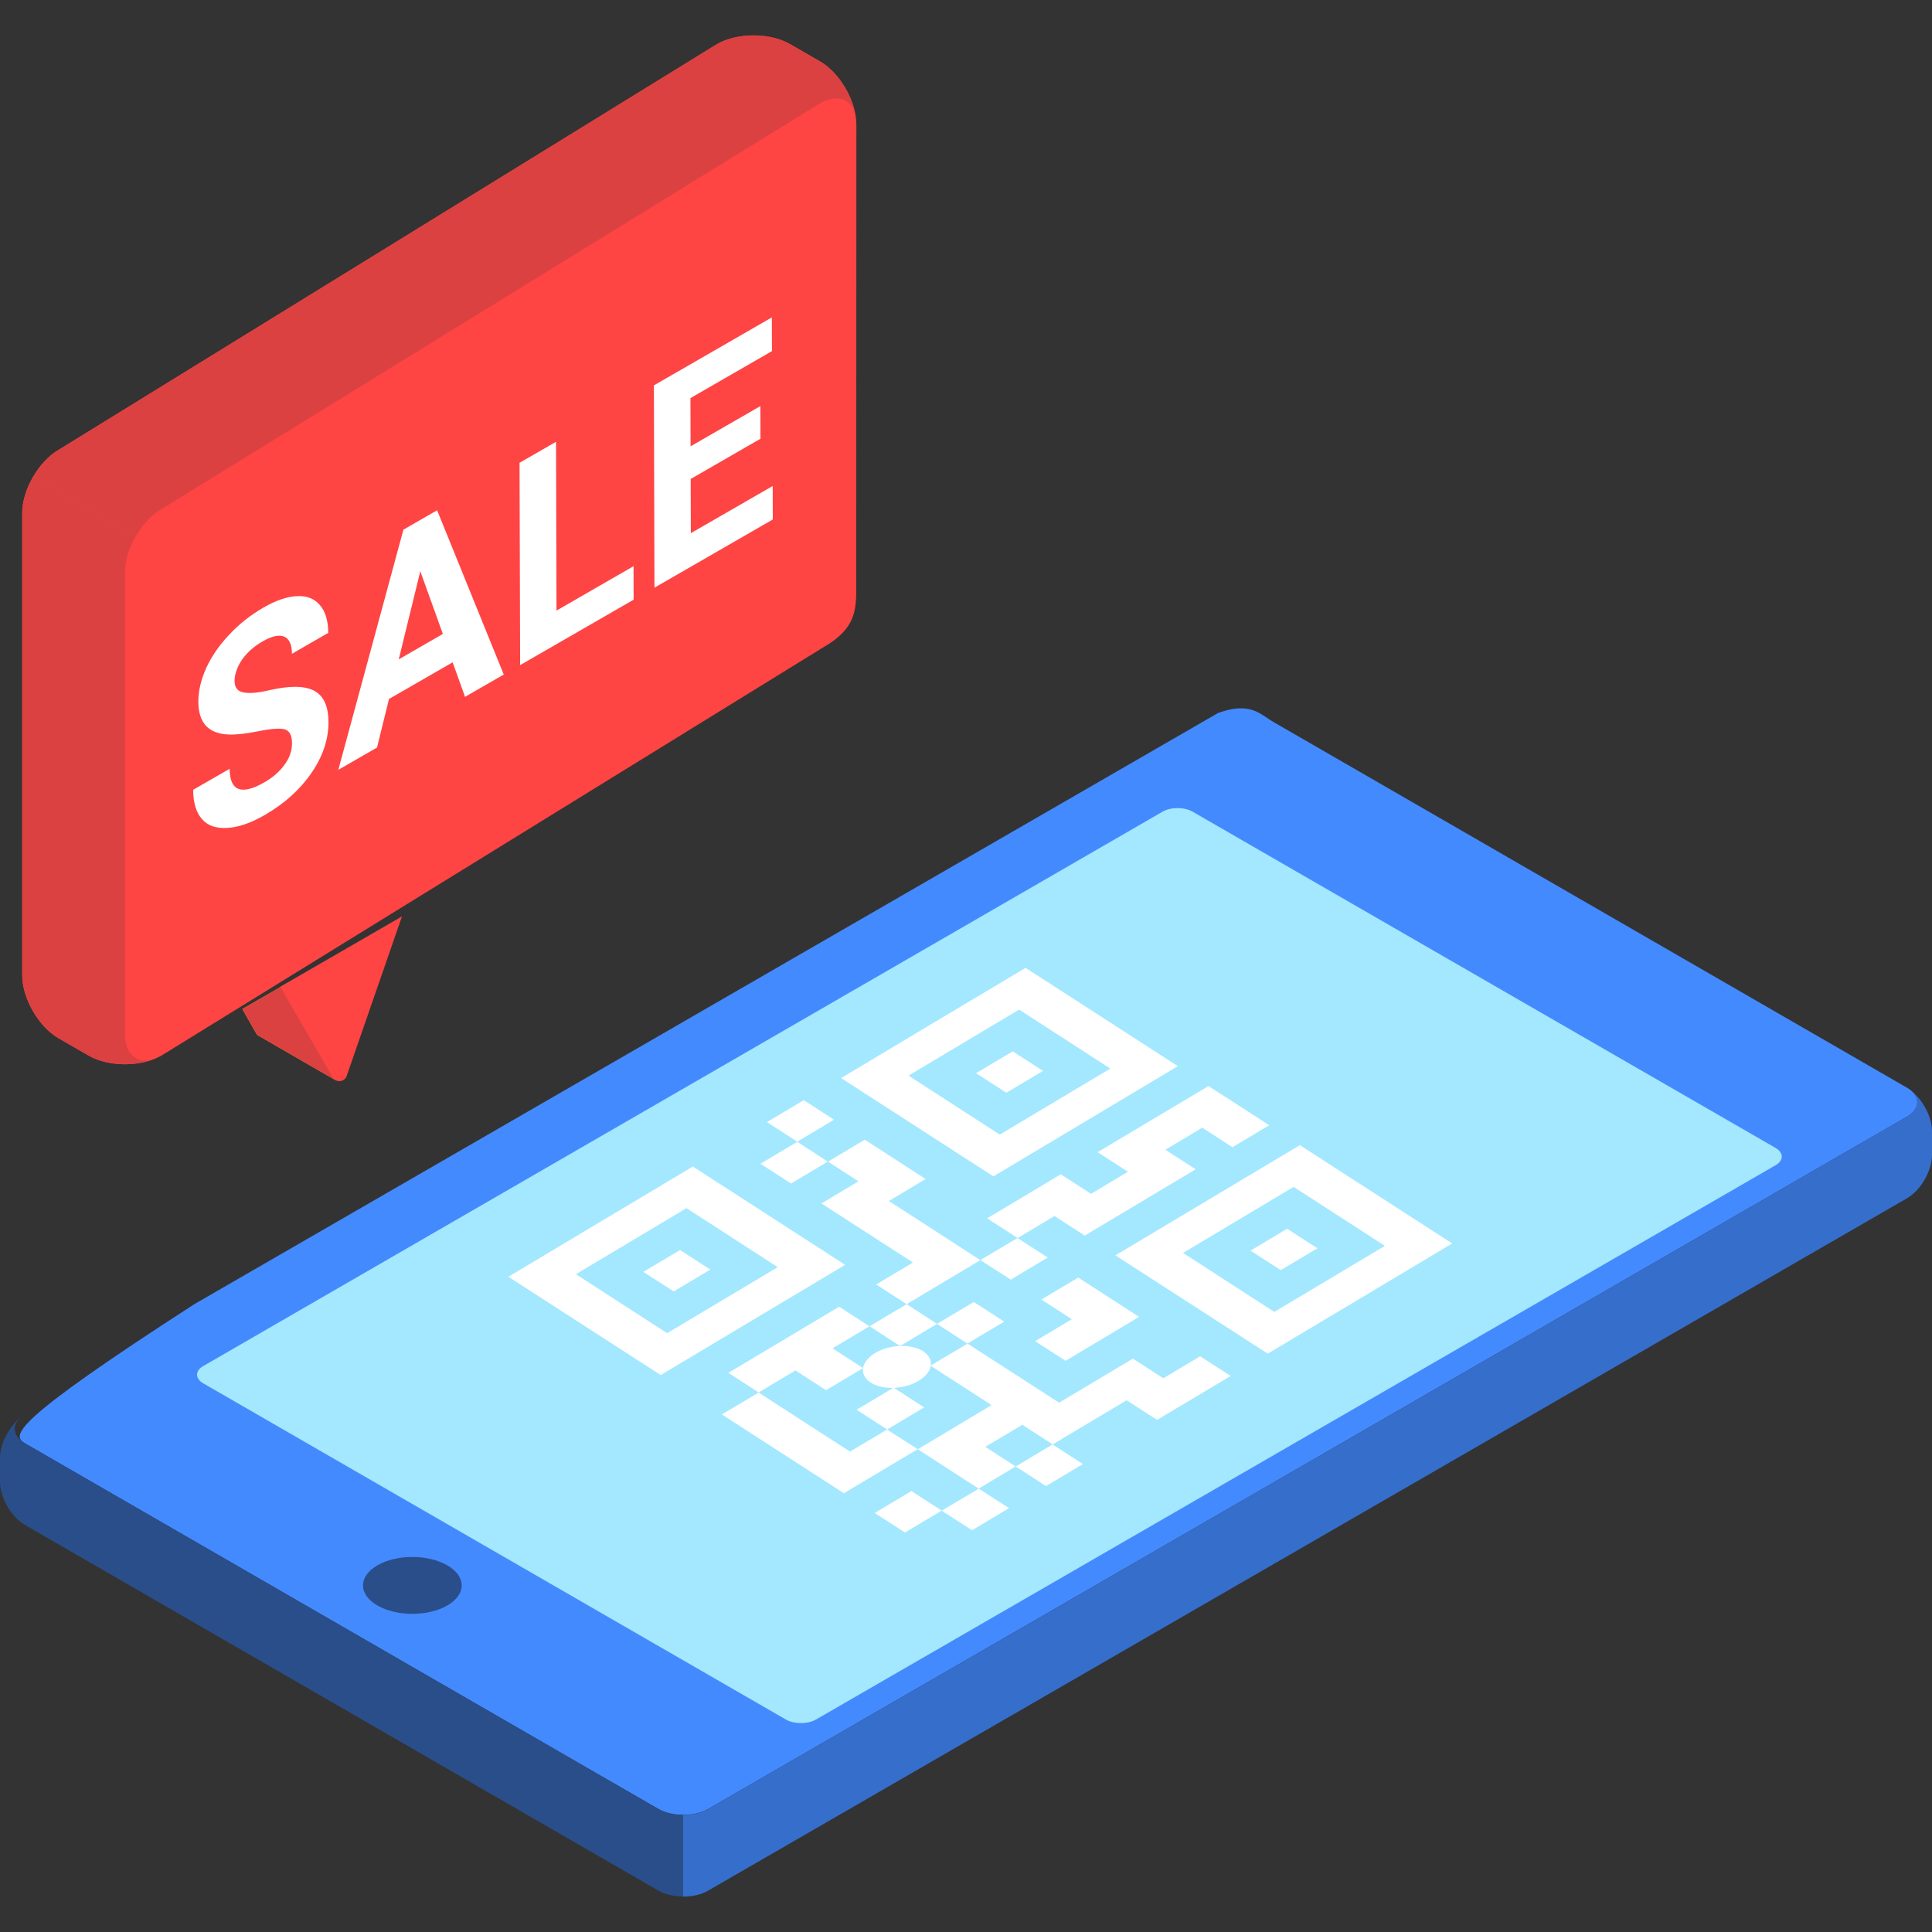<svg xmlns="http://www.w3.org/2000/svg" width="140" height="140" viewBox="0 0 140 140" fill="none"><rect x="0" y="0" width="140" height="140" fill="#333333" stroke="none"/><path d="M24.294 78.263L18.822 75.103C18.713 75.053 18.621 74.986 18.562 74.877L17.557 73.117L20.808 71.24L20.708 71.525L24.294 78.263Z" fill="#FF9900"></path><path d="M24.294 78.263L18.822 75.103C18.713 75.053 18.621 74.986 18.562 74.877L17.557 73.117L20.808 71.24L20.708 71.525L24.294 78.263Z" fill="#DC4141"></path><path d="M20.314 71.5L24.101 78.062C24.344 78.481 24.965 78.422 25.124 77.961L29.13 66.405L20.314 71.5Z" fill="#FF4444"></path><path d="M62.056 9.025C62.056 7.341 60.874 5.288 59.408 4.441L57.254 3.201C55.796 2.355 53.424 2.355 51.958 3.201L4.258 32.591C2.799 33.437 1.609 35.49 1.609 37.175V70.662C1.609 72.346 2.791 74.4 4.258 75.246L6.411 76.486C7.869 77.333 10.241 77.333 11.707 76.486L59.651 46.912C62.031 45.555 62.047 44.197 62.047 42.504L62.056 9.025Z" fill="#FF4444"></path><path d="M1.609 70.662C1.609 72.346 2.791 74.4 4.258 75.246L6.411 76.486C7.735 77.249 9.788 77.324 11.255 76.704C10.006 77.174 9.059 76.461 9.059 74.953V41.465C9.059 40.619 9.353 39.689 9.839 38.859L2.389 34.56C1.911 35.39 1.609 36.328 1.609 37.166V70.662Z" fill="#DC4141"></path><path d="M61.972 8.271C61.662 7.148 60.639 6.788 59.416 7.492L11.707 36.89C10.978 37.309 10.308 38.03 9.839 38.867L2.389 34.569C2.866 33.73 3.528 33.01 4.257 32.591L51.949 3.193C53.416 2.355 55.787 2.355 57.246 3.193L59.408 4.442C60.656 5.162 61.712 6.771 61.972 8.271Z" fill="#DC4141"></path><path d="M1.819 104.594L47.692 131.075C48.698 131.653 50.323 131.653 51.329 131.075L138.182 80.92C139.187 80.341 139.187 79.394 138.182 78.816L92.308 52.335C91.303 51.756 90.616 50.818 88.269 51.664L14.096 94.496C0.813 103.069 0.813 104.016 1.819 104.594Z" fill="#448AFF"></path><path d="M27.353 116.343C28.753 117.147 31.015 117.147 32.407 116.343C33.806 115.538 33.806 114.231 32.407 113.427C31.007 112.622 28.744 112.622 27.353 113.427C25.954 114.231 25.954 115.538 27.353 116.343Z" fill="#2A4E8A"></path><path d="M47.692 131.075L1.819 104.594C0.922 104.074 0.83 103.27 1.534 102.691C0.662 103.353 0 104.602 0 105.65V107.359C0 108.524 0.813 109.932 1.819 110.51L47.692 136.991C48.194 137.285 48.857 137.427 49.511 137.427V131.511C48.848 131.511 48.194 131.369 47.692 131.075Z" fill="#2A4E8A"></path><path d="M138.181 86.836C139.187 86.258 140 84.841 140 83.685V81.975C140 80.928 139.329 79.679 138.458 79.017C139.17 79.595 139.078 80.408 138.173 80.928L51.32 131.083C50.818 131.377 50.155 131.519 49.502 131.519V137.436C50.164 137.436 50.818 137.293 51.32 137L138.181 86.836Z" fill="#366ECC"></path><path d="M56.952 124.606L14.733 100.244C14.129 99.892 14.129 99.33 14.733 98.987L84.238 58.821C84.842 58.469 85.822 58.469 86.426 58.821L128.662 83.182C129.265 83.534 129.265 84.095 128.662 84.439L59.14 124.597C58.536 124.949 57.556 124.949 56.952 124.606Z" fill="#A3E8FF"></path><path d="M74.316 70.134C77.995 72.514 81.673 74.886 85.352 77.257C80.894 79.922 76.444 82.579 71.986 85.244C68.315 82.872 64.636 80.501 60.949 78.121C65.399 75.455 69.849 72.799 74.316 70.134ZM80.458 77.433C78.246 76 76.042 74.584 73.847 73.159C71.165 74.76 68.5 76.352 65.835 77.944C68.047 79.369 70.243 80.794 72.447 82.218C75.12 80.618 77.785 79.034 80.458 77.433Z" fill="white"></path><path d="M91.864 98.091C88.185 95.711 84.506 93.339 80.827 90.968C85.286 88.302 89.735 85.646 94.194 82.981C97.864 85.353 101.543 87.724 105.231 90.104C100.789 92.761 96.339 95.426 91.864 98.091ZM100.353 90.28C98.141 88.847 95.937 87.431 93.741 86.006C91.059 87.607 88.395 89.199 85.73 90.792C87.942 92.216 90.138 93.641 92.342 95.065C95.015 93.473 97.68 91.881 100.353 90.28Z" fill="white"></path><path d="M61.242 91.654C56.784 94.32 52.334 96.976 47.876 99.641C44.197 97.269 40.526 94.898 36.839 92.518C41.289 89.861 45.739 87.205 50.205 84.531C53.884 86.903 57.555 89.274 61.242 91.654ZM56.356 91.822C54.144 90.389 51.94 88.973 49.744 87.548C47.063 89.149 44.398 90.741 41.733 92.333C43.945 93.758 46.141 95.182 48.345 96.607C51.018 95.015 53.683 93.423 56.356 91.822Z" fill="white"></path><path d="M70.93 107.87C70.905 107.862 70.879 107.853 70.863 107.836C69.405 106.898 67.947 105.951 66.497 105.013V105.021C68.282 103.956 70.059 102.892 71.852 101.82C70.36 100.856 68.894 99.909 67.427 98.962C68.324 98.425 69.221 97.898 70.117 97.361H70.109C72.254 98.744 74.4 100.135 76.553 101.518C76.612 101.551 76.67 101.593 76.746 101.644C78.531 100.579 80.308 99.515 82.093 98.451C82.83 98.929 83.559 99.398 84.297 99.876C85.193 99.339 86.073 98.811 86.97 98.283C87.716 98.761 88.445 99.239 89.182 99.708C87.406 100.764 85.637 101.828 83.844 102.892C83.115 102.423 82.386 101.954 81.64 101.468C79.838 102.54 78.053 103.605 76.276 104.669H76.285C75.548 104.191 74.819 103.722 74.081 103.244C73.176 103.789 72.296 104.308 71.399 104.845C72.137 105.322 72.874 105.792 73.603 106.269V106.261C72.715 106.798 71.827 107.325 70.93 107.862C70.921 107.87 70.93 107.87 70.93 107.87Z" fill="white"></path><path d="M73.737 89.71C73.008 89.241 72.271 88.763 71.533 88.285C73.301 87.23 75.078 86.165 76.871 85.093C77.601 85.562 78.321 86.031 79.059 86.509C79.956 85.973 80.835 85.445 81.732 84.908C81.003 84.439 80.282 83.97 79.537 83.492C82.226 81.892 84.891 80.291 87.573 78.699C89.04 79.646 90.498 80.584 91.973 81.539C91.093 82.068 90.213 82.587 89.308 83.132C88.587 82.663 87.858 82.193 87.12 81.716C86.224 82.252 85.344 82.78 84.447 83.316C85.176 83.785 85.897 84.255 86.643 84.732C83.953 86.333 81.288 87.934 78.606 89.534C77.877 89.065 77.156 88.596 76.411 88.118C75.505 88.654 74.617 89.191 73.729 89.719C73.729 89.71 73.737 89.71 73.737 89.71Z" fill="white"></path><path d="M65.701 94.504C64.971 94.034 64.234 93.557 63.488 93.079C64.368 92.551 65.248 92.023 66.153 91.487C63.932 90.054 61.737 88.629 59.524 87.205C60.421 86.668 61.301 86.14 62.206 85.604C61.46 85.126 60.731 84.649 59.993 84.171V84.179C60.882 83.651 61.762 83.124 62.667 82.587C64.125 83.534 65.591 84.481 67.075 85.436C66.195 85.956 65.315 86.484 64.41 87.029C66.631 88.462 68.843 89.886 71.047 91.319V91.311C69.338 92.333 67.636 93.347 65.927 94.37C65.852 94.42 65.776 94.462 65.701 94.512C65.692 94.504 65.701 94.504 65.701 94.504Z" fill="white"></path><path d="M66.497 105.013C64.72 106.077 62.944 107.133 61.15 108.205C58.208 106.303 55.267 104.409 52.309 102.498C53.197 101.97 54.085 101.434 54.974 100.906H54.965C57.169 102.331 59.382 103.755 61.594 105.189C62.508 104.644 63.387 104.116 64.276 103.588C65.022 104.065 65.759 104.543 66.497 105.013Z" fill="white"></path><path d="M54.982 100.906C54.254 100.437 53.524 99.959 52.778 99.482C55.452 97.881 58.117 96.289 60.806 94.688C61.544 95.166 62.273 95.635 63.01 96.113V96.104C62.122 96.632 61.234 97.168 60.329 97.705C61.083 98.191 61.812 98.66 62.541 99.138C61.653 99.666 60.765 100.202 59.851 100.738C59.105 100.253 58.377 99.783 57.639 99.306C56.734 99.842 55.854 100.37 54.966 100.906H54.982Z" fill="white"></path><path d="M82.546 95.425C80.761 96.49 79 97.546 77.215 98.61C76.486 98.141 75.757 97.663 75.012 97.185C75.891 96.657 76.78 96.13 77.668 95.593C76.931 95.116 76.202 94.646 75.464 94.169C76.361 93.632 77.24 93.104 78.129 92.576C79.604 93.532 81.07 94.479 82.546 95.425Z" fill="white"></path><path d="M57.781 82.738C57.052 82.269 56.323 81.791 55.577 81.313C56.465 80.785 57.345 80.257 58.242 79.721C58.971 80.19 59.7 80.66 60.438 81.137C59.549 81.665 58.661 82.201 57.773 82.729L57.781 82.738Z" fill="white"></path><path d="M71.039 91.311C71.936 90.775 72.832 90.239 73.737 89.71H73.729C74.458 90.18 75.187 90.649 75.925 91.126C75.028 91.663 74.148 92.191 73.243 92.727C72.505 92.249 71.776 91.78 71.039 91.311Z" fill="white"></path><path d="M57.773 82.738C58.511 83.216 59.248 83.693 59.986 84.179V84.171C59.097 84.699 58.218 85.227 57.321 85.763C56.584 85.285 55.855 84.816 55.108 84.33C55.997 83.794 56.893 83.266 57.782 82.738H57.773Z" fill="white"></path><path d="M67.897 95.936C68.785 95.409 69.665 94.881 70.562 94.344C71.299 94.822 72.02 95.292 72.766 95.769C71.877 96.297 70.989 96.833 70.1 97.361H70.109C69.372 96.884 68.634 96.406 67.897 95.936Z" fill="white"></path><path d="M63.011 96.104C63.908 95.568 64.804 95.031 65.71 94.504H65.701C66.438 94.981 67.167 95.459 67.905 95.937V95.928C67.008 96.465 66.12 97.001 65.223 97.537C64.478 97.06 63.748 96.582 63.011 96.104Z" fill="white"></path><path d="M76.268 104.669C76.997 105.138 77.726 105.616 78.472 106.093C77.584 106.622 76.704 107.149 75.799 107.686C75.061 107.208 74.332 106.739 73.595 106.261V106.269C74.491 105.733 75.38 105.205 76.276 104.669H76.268Z" fill="white"></path><path d="M68.24 109.471C69.137 108.935 70.034 108.398 70.93 107.87H70.922C71.651 108.34 72.38 108.809 73.117 109.286C72.221 109.823 71.341 110.351 70.436 110.887C69.707 110.409 68.969 109.94 68.24 109.471Z" fill="white"></path><path d="M68.241 109.462C67.352 109.99 66.472 110.518 65.576 111.054C64.847 110.577 64.118 110.108 63.38 109.638C64.26 109.11 65.14 108.583 66.045 108.046C66.766 108.524 67.503 108.993 68.241 109.462Z" fill="white"></path><path d="M73.385 76.184C74.123 76.662 74.844 77.123 75.581 77.601C74.692 78.129 73.821 78.657 72.924 79.184C72.195 78.716 71.475 78.246 70.728 77.768C71.6 77.249 72.488 76.721 73.385 76.184Z" fill="white"></path><path d="M95.467 90.456C94.579 90.984 93.707 91.512 92.811 92.04C92.082 91.571 91.353 91.093 90.615 90.624C91.495 90.096 92.375 89.576 93.272 89.04C93.993 89.501 94.721 89.97 95.467 90.456Z" fill="white"></path><path d="M46.619 92.165C47.508 91.638 48.387 91.11 49.276 90.582C50.005 91.051 50.734 91.52 51.471 91.998C50.591 92.526 49.712 93.046 48.815 93.582C48.086 93.113 47.356 92.643 46.619 92.165Z" fill="white"></path><path d="M65.211 100.527C66.567 100.327 67.567 99.503 67.447 98.689C67.327 97.873 66.13 97.375 64.775 97.576C63.42 97.776 62.419 98.599 62.539 99.414C62.66 100.229 63.856 100.727 65.211 100.527Z" fill="white"></path><path d="M64.285 103.588C63.555 103.119 62.826 102.641 62.072 102.155C62.977 101.619 63.866 101.082 64.754 100.554C65.483 101.024 66.212 101.501 66.966 101.987C66.061 102.524 65.173 103.06 64.285 103.588Z" fill="white"></path><mask id="mask0_8137_41746" style="mask-type:luminance" maskUnits="userSpaceOnUse" x="93" y="74" width="46" height="62"><path d="M138.89 106.664L93.428 135.458L93.411 103.27L138.874 74.467L138.89 106.664Z" fill="white"></path></mask><g clip-path="url(#clip0_8137_41746)"><path d="M19.08 44.034C19.983 43.512 20.806 43.225 21.522 43.199C22.238 43.16 22.791 43.382 23.185 43.853C23.578 44.307 23.783 44.98 23.785 45.861L21.156 47.376C21.154 46.712 20.964 46.294 20.599 46.133C20.221 45.979 19.707 46.089 19.033 46.477C18.398 46.842 17.902 47.284 17.537 47.803C17.187 48.315 17 48.84 17 49.35C17 49.83 17.218 50.092 17.637 50.175C18.056 50.259 18.678 50.212 19.486 50.023C20.984 49.671 22.079 49.692 22.768 50.053C23.457 50.429 23.798 51.178 23.801 52.324C23.805 53.592 23.39 54.823 22.556 56.032C21.722 57.24 20.59 58.248 19.174 59.065C18.19 59.631 17.3 59.944 16.489 59.993C15.679 60.042 15.057 59.843 14.638 59.356C14.217 58.885 14 58.174 13.998 57.231L16.642 55.708C16.647 57.316 17.485 57.653 19.169 56.683C19.803 56.318 20.288 55.883 20.637 55.387C20.988 54.908 21.162 54.388 21.16 53.862C21.16 53.29 20.982 52.957 20.63 52.85C20.279 52.758 19.644 52.8 18.727 52.988C17.822 53.169 17.093 53.248 16.567 53.227C15.108 53.169 14.377 52.382 14.373 50.85C14.371 50.062 14.571 49.234 14.946 48.398C15.336 47.555 15.9 46.734 16.627 45.974C17.354 45.199 18.163 44.562 19.08 44.034Z" fill="white"></path><path d="M31.675 36.978L36.504 48.88L33.699 50.496L32.8 47.993L28.189 50.65L27.32 54.169L24.516 55.785L29.233 38.382L31.674 36.976L31.675 36.978ZM28.896 47.779L32.091 45.937L30.457 41.395L28.894 47.778" fill="white"></path><path d="M40.292 32.014L40.326 44.245L45.909 41.028L45.914 43.456L37.69 48.196L37.648 33.536L40.292 32.014Z" fill="white"></path><path d="M55.931 23L55.939 25.443L50.033 28.847L50.043 32.341L55.099 29.428L55.106 31.793L50.05 34.707L50.061 38.635L55.993 35.217L56 37.644L47.425 42.586L47.383 27.926L55.931 23Z" fill="white"></path></g><defs><clipPath id="clip0_8137_41746"><rect width="42" height="37" fill="white" transform="translate(14 23)"></rect></clipPath></defs></svg>